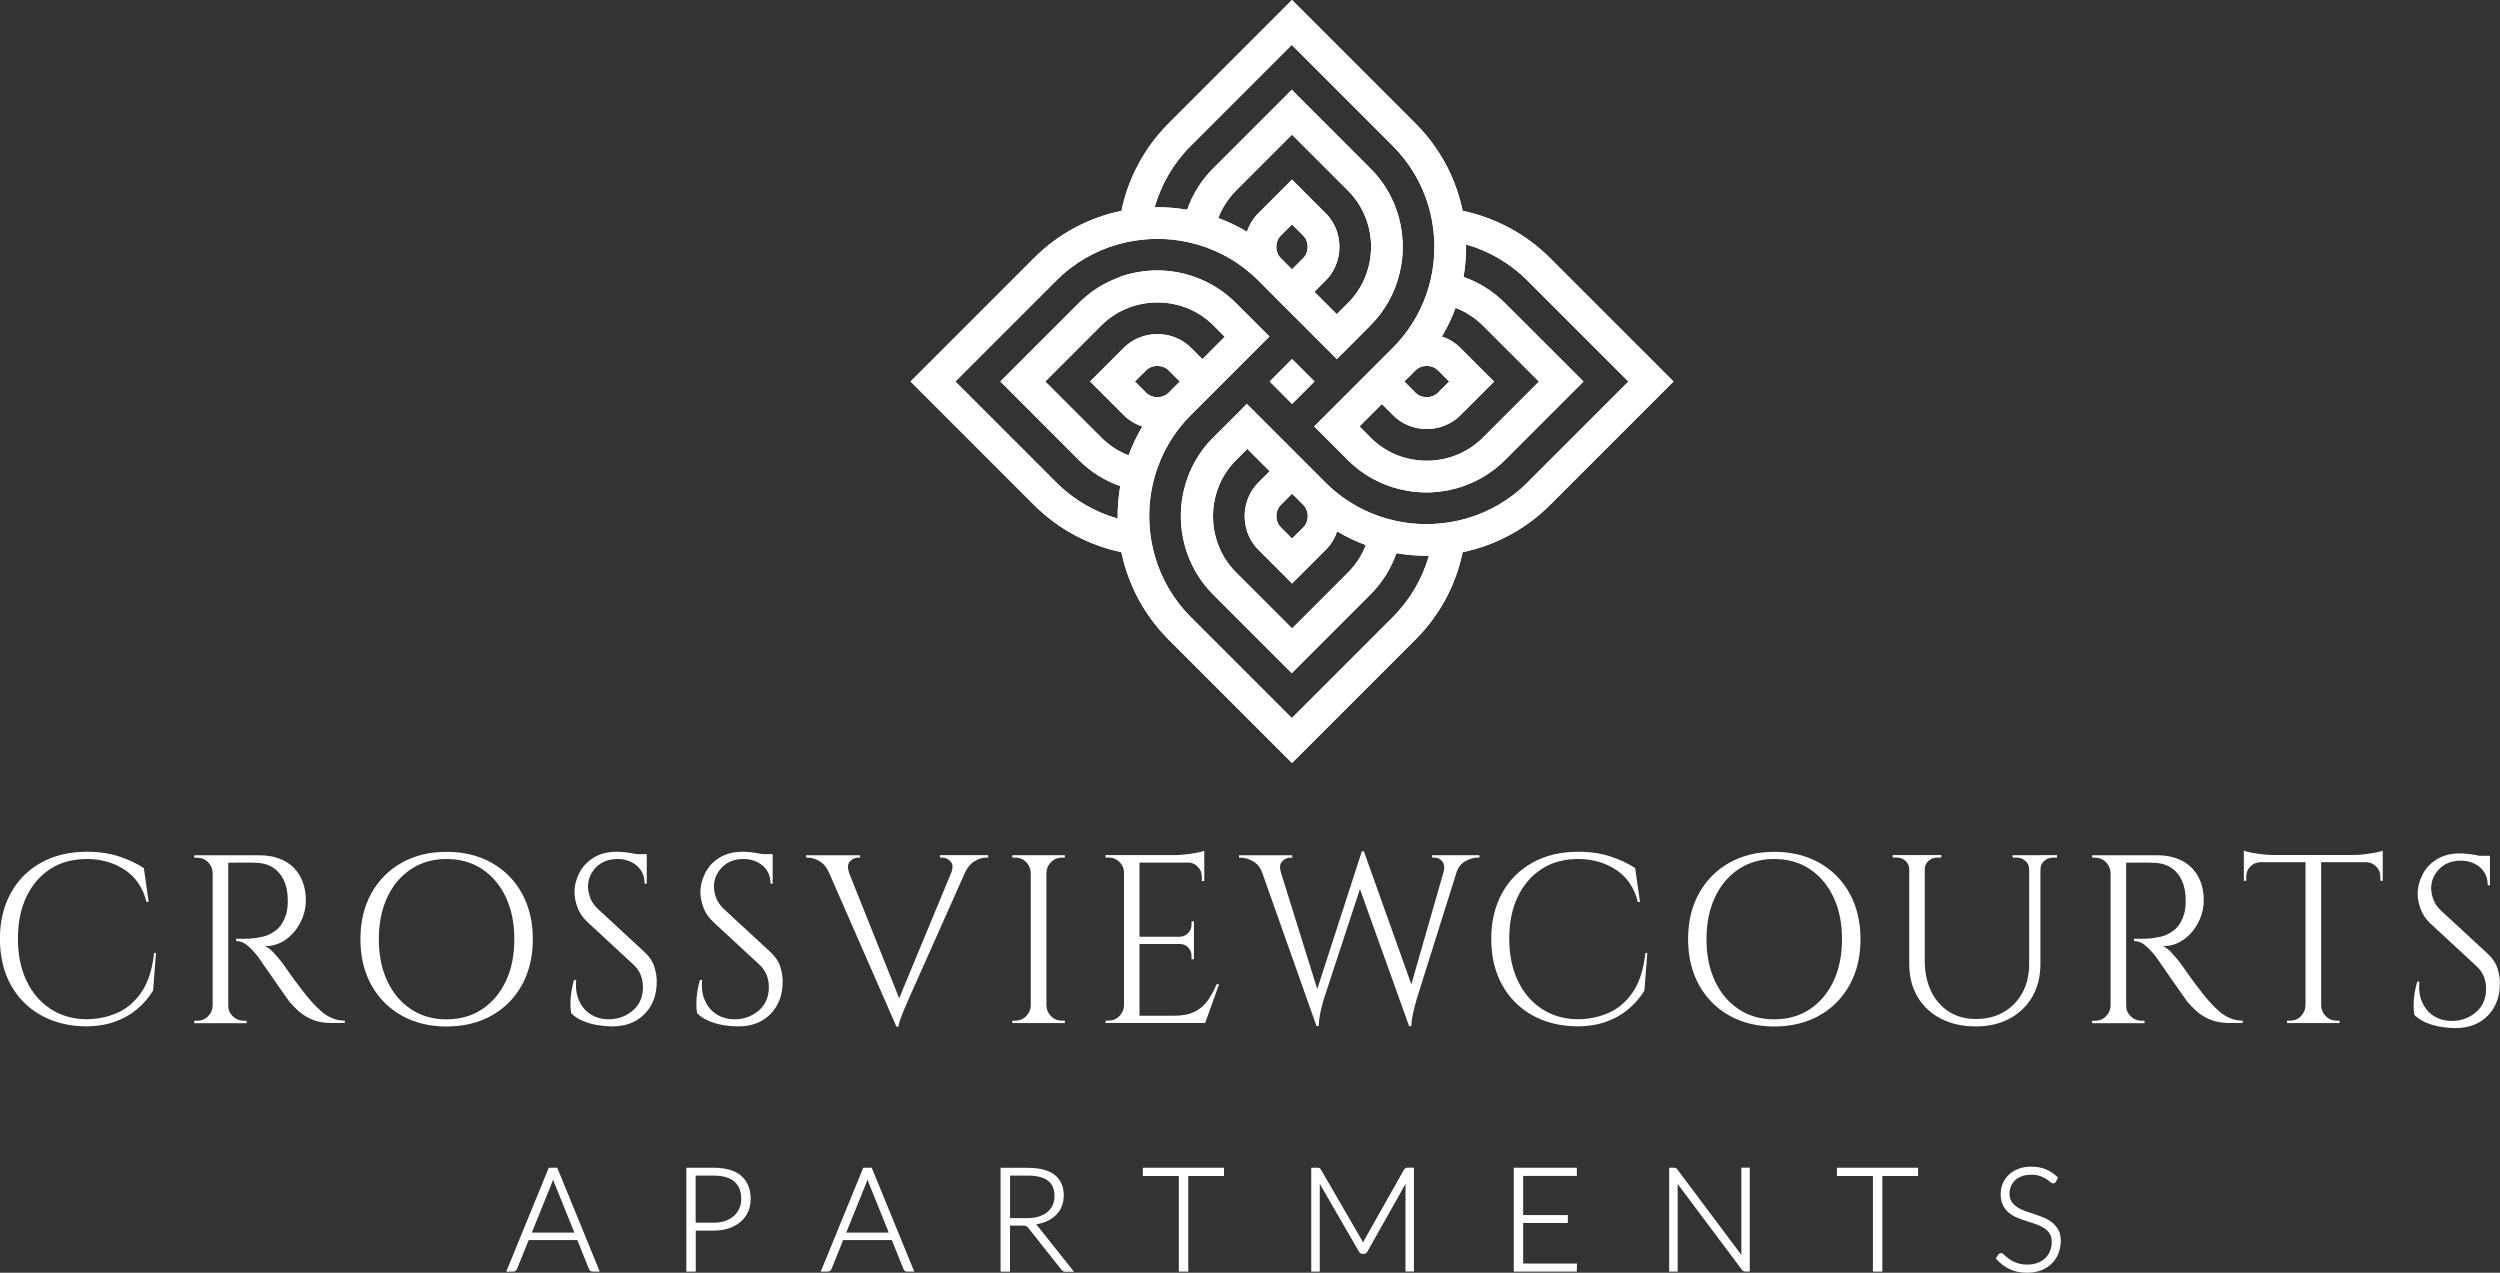 <?xml version="1.0" encoding="UTF-8"?>
<svg id="logos" xmlns="http://www.w3.org/2000/svg" xmlns:xlink="http://www.w3.org/1999/xlink" viewBox="0 0 300 152.73">
  <rect x="0" y="0" width="300" height="152.73" fill="#333333" stroke="none"/>
  <defs>
    <style>
      .cls-1 {
        clip-rule: evenodd;
      }

      .cls-1, .cls-2, .cls-3 {
        fill: #fff;
      }

      .cls-2 {
        fill-rule: evenodd;
      }

      .cls-4 {
        clip-path: url(#clippath);
      }
    </style>
    <clipPath id="clippath">
      <path class="cls-1" d="M144.28,43.09l-1.35-1.35c-1.56-1.56-3.86-2.01-5.85-1.36-.82.27-1.59.72-2.23,1.36l-4.04,4.04,4.04,4.04c.64.64,1.41,1.09,2.23,1.36-.66,1.11-1.21,2.27-1.65,3.46-1.2-.46-2.31-1.17-3.27-2.13l-6.73-6.73,6.73-6.73c.96-.96,2.07-1.66,3.27-2.12,1.23-.47,2.54-.68,3.84-.63,2.32.09,4.61,1.01,6.35,2.76.13.13.92.92,1.35,1.35l-2.69,2.69ZM140.23,44.44l1.35,1.34-1.35,1.35c-.71.71-1.98.71-2.69,0l-1.35-1.35,1.35-1.34c.71-.71,1.98-.71,2.69,0ZM152.35,56.56l-1.34,1.34c-1.56,1.56-2.01,3.86-1.36,5.86.27.82.72,1.58,1.36,2.22l4.04,4.04,4.04-4.04c.64-.64,1.1-1.41,1.36-2.22,1.11.66,2.27,1.21,3.45,1.65-.46,1.2-1.17,2.31-2.12,3.27l-6.73,6.73-6.73-6.73c-.96-.96-1.66-2.07-2.12-3.27-.47-1.23-.69-2.54-.63-3.84.09-2.32,1.01-4.61,2.76-6.35.13-.13.92-.92,1.35-1.35l2.69,2.69ZM153.7,60.59l1.35-1.35,1.35,1.35c.71.71.71,1.98,0,2.69l-1.35,1.35-1.35-1.35c-.71-.71-.71-1.98,0-2.69ZM165.82,48.48l1.35,1.35c1.56,1.56,3.86,2.01,5.85,1.36.82-.27,1.58-.72,2.23-1.36l4.04-4.04-4.04-4.04c-.64-.64-1.41-1.1-2.23-1.36.66-1.11,1.21-2.26,1.65-3.45,1.19.46,2.31,1.17,3.27,2.12l6.73,6.73-6.73,6.73c-.96.96-2.07,1.66-3.27,2.13-1.23.47-2.54.68-3.84.63-2.32-.09-4.61-1.01-6.35-2.76-.13-.13-.92-.92-1.34-1.35l2.69-2.69ZM169.86,47.13l-1.34-1.35,1.34-1.34c.71-.71,1.98-.71,2.69,0l1.35,1.34-1.35,1.35c-.71.71-1.98.71-2.69,0ZM157.74,35.01l1.34-1.35c1.56-1.56,2.01-3.86,1.36-5.85-.27-.82-.72-1.58-1.36-2.22l-4.04-4.04-4.04,4.04c-.64.64-1.1,1.41-1.36,2.22-1.11-.66-2.27-1.21-3.45-1.65.46-1.19,1.17-2.31,2.12-3.27l6.73-6.73,6.73,6.73c.96.96,1.66,2.07,2.12,3.27.47,1.23.69,2.54.63,3.84-.09,2.32-1.01,4.61-2.76,6.35-.13.13-.92.92-1.35,1.35l-2.69-2.69ZM156.39,30.97l-1.35,1.35-1.35-1.35c-.71-.71-.71-1.98,0-2.69l1.35-1.35,1.35,1.35c.71.71.71,1.98,0,2.69ZM155.05,43.09l-2.69,2.69,2.69,2.69,2.69-2.69-2.69-2.69ZM134.57,66.26c.8,3.85,2.69,7.52,5.66,10.49l14.81,14.81,14.81-14.81c2.98-2.97,4.87-6.64,5.67-10.49,3.85-.8,7.52-2.69,10.49-5.67l14.81-14.81-14.81-14.81c-2.97-2.97-6.64-4.86-10.49-5.67-.8-3.85-2.69-7.52-5.67-10.49l-14.81-14.81-14.81,14.81c-2.97,2.98-4.86,6.64-5.66,10.49-3.85.8-7.52,2.69-10.49,5.67l-14.81,14.81,14.81,14.81c2.97,2.97,6.64,4.86,10.49,5.67ZM134.43,33.23c-1.82.64-3.53,1.68-4.97,3.13l-9.42,9.42,9.42,9.43c1.45,1.45,3.15,2.49,4.97,3.12-.22,1.29-.33,2.59-.31,3.9-2.7-.77-5.24-2.21-7.36-4.33l-12.12-12.12,12.12-12.12c2.11-2.11,4.66-3.56,7.36-4.33,1.25-.36,2.54-.57,3.83-.64,1.27-.07,2.55,0,3.8.21,1.3.22,2.57.58,3.8,1.1,1.98.83,3.84,2.05,5.45,3.66h0s1.34,1.35,1.34,1.35l2.69,2.69,5.39,5.39,2.69-2.69,1.34-1.35c1.76-1.76,2.92-3.91,3.48-6.18.32-1.3.45-2.64.38-3.96-.07-1.27-.31-2.53-.74-3.74-.64-1.82-1.68-3.53-3.13-4.97l-9.43-9.43-9.43,9.43c-1.44,1.44-2.49,3.15-3.12,4.97-1.29-.22-2.59-.32-3.9-.31.77-2.7,2.21-5.24,4.33-7.36l12.12-12.12,12.12,12.12c2.11,2.12,3.56,4.66,4.33,7.36.36,1.25.57,2.54.64,3.83.07,1.27,0,2.55-.21,3.8-.22,1.3-.58,2.57-1.1,3.8-.83,1.99-2.05,3.84-3.66,5.45h0s-1.35,1.35-1.35,1.35l-2.69,2.69-5.39,5.39,2.69,2.69,1.35,1.35c1.76,1.76,3.91,2.92,6.18,3.48,1.3.32,2.64.45,3.96.38,1.27-.07,2.53-.31,3.74-.74,1.82-.64,3.53-1.68,4.97-3.12l9.43-9.43-9.43-9.42c-1.45-1.45-3.15-2.49-4.97-3.13.22-1.29.33-2.59.31-3.9,2.7.77,5.24,2.22,7.36,4.33l12.12,12.12-12.12,12.12c-2.11,2.12-4.66,3.56-7.36,4.33-1.25.36-2.54.57-3.83.64-1.27.07-2.55,0-3.8-.21-1.3-.22-2.57-.58-3.8-1.1-1.98-.83-3.84-2.05-5.45-3.66h0s-1.35-1.35-1.35-1.35l-2.69-2.69-5.39-5.39-2.69,2.69h0s-1.35,1.34-1.35,1.34c-1.76,1.76-2.92,3.91-3.48,6.18-.32,1.3-.45,2.63-.38,3.96.07,1.27.31,2.53.74,3.74.64,1.82,1.68,3.53,3.12,4.97l9.43,9.43,9.43-9.43c1.45-1.45,2.49-3.15,3.13-4.97,1.29.22,2.59.33,3.9.31-.77,2.7-2.22,5.24-4.33,7.36l-12.12,12.12-12.12-12.12c-2.12-2.12-3.56-4.66-4.33-7.36-.36-1.25-.57-2.54-.64-3.83-.07-1.27,0-2.55.21-3.8.22-1.3.58-2.57,1.1-3.8.83-1.98,2.05-3.84,3.66-5.45h0s1.35-1.35,1.35-1.35l2.69-2.69,5.39-5.39-2.69-2.69-1.35-1.35c-1.76-1.76-3.91-2.92-6.18-3.49-1.3-.32-2.64-.45-3.96-.38-1.27.07-2.53.31-3.74.74Z"/>
    </clipPath>
  </defs>
  <g>
    <path class="cls-3" d="M65.85,140.13l-5.1,12.46h.85c.11,0,.2-.03.28-.1.07-.06.13-.13.16-.21l1.4-3.47h5.84l1.4,3.48c.04.09.09.16.15.21.07.06.17.09.28.09h.86l-5.1-12.46h-1.03ZM68.93,147.91h-5.11l2.42-6c.05-.11.09-.22.13-.35h0c.04.12.09.24.13.34l2.42,6.01Z"/>
    <path class="cls-3" d="M88.96,141.1c-.75-.64-1.86-.97-3.32-.97h-3.28v12.46h1.13v-4.92h2.15c.68,0,1.3-.09,1.84-.28.55-.19,1.02-.45,1.4-.78.39-.34.69-.74.89-1.2.21-.46.31-.98.31-1.53,0-1.19-.38-2.13-1.13-2.78ZM85.63,146.72h-2.15v-5.65h2.15c1.11,0,1.95.25,2.5.73.55.48.82,1.18.82,2.08,0,.41-.08.79-.23,1.13-.15.34-.37.64-.65.9-.28.25-.63.45-1.04.6-.41.14-.88.22-1.4.22Z"/>
    <path class="cls-3" d="M103.59,140.13l-5.1,12.46h.85c.11,0,.2-.03.28-.1.07-.06.13-.13.16-.21l1.4-3.47h5.84l1.4,3.48c.04.09.09.16.15.21.07.06.17.09.28.09h.86l-5.1-12.46h-1.03ZM106.66,147.91h-5.11l2.42-6c.05-.11.09-.22.13-.35h0c.04.12.09.24.13.34l2.42,6.01Z"/>
    <path class="cls-3" d="M124.35,146.92c.44-.07.84-.19,1.2-.34.44-.19.82-.44,1.13-.74.31-.3.56-.66.72-1.05.17-.4.25-.84.25-1.32,0-1.09-.37-1.93-1.1-2.49-.72-.56-1.8-.84-3.23-.84h-3.25v12.46h1.13v-5.53h1.48c.11,0,.21,0,.29.02.07.01.13.03.19.05.05.02.09.05.13.09.04.04.09.09.13.15l3.92,4.95c.07.1.15.18.23.22.08.04.18.06.3.06h1.01l-4.36-5.48c-.05-.07-.11-.13-.17-.19ZM121.21,141.07h2.12c1.06,0,1.87.2,2.41.61.54.4.8,1,.8,1.84,0,.41-.07.78-.22,1.1-.15.32-.36.6-.64.83-.28.23-.64.41-1.05.54-.42.13-.89.19-1.42.19h-2v-5.1Z"/>
    <polygon class="cls-3" points="137.14 141.12 141.46 141.12 141.46 152.59 142.59 152.59 142.59 141.12 146.88 141.12 146.88 140.13 137.14 140.13 137.14 141.12"/>
    <path class="cls-3" d="M168.69,140.17c-.08.03-.14.09-.21.19l-4.79,8.49c-.05.08-.09.17-.13.26-.04-.09-.08-.17-.12-.26l-4.93-8.5c-.06-.1-.13-.16-.2-.19-.06-.02-.14-.03-.23-.03h-.73v12.46h1.02v-10.54l4.69,8.12c.13.24.32.29.45.29h.14c.13,0,.32-.05.45-.29l4.56-8.1v10.51h1.01v-12.46h-.72c-.1,0-.17.01-.23.03Z"/>
    <polygon class="cls-3" points="182.78 146.76 188.14 146.76 188.14 145.81 182.78 145.81 182.78 141.11 189.22 141.11 189.22 140.13 181.65 140.13 181.65 152.59 189.21 152.59 189.24 151.62 182.78 151.62 182.78 146.76"/>
    <path class="cls-3" d="M208.97,150.5s0,.07,0,.1l-7.68-10.26c-.06-.09-.13-.14-.19-.17-.06-.03-.14-.04-.24-.04h-.56v12.46h1.02v-10.41s0-.07,0-.1l7.7,10.28c.06.08.12.14.18.17.07.04.15.05.24.05h.53v-12.46h-1.01v10.37Z"/>
    <polygon class="cls-3" points="220.43 141.12 224.75 141.12 224.75 152.59 225.88 152.59 225.88 141.12 230.17 141.12 230.17 140.13 220.43 140.13 220.43 141.12"/>
    <path class="cls-3" d="M246.99,147.59c-.18-.35-.43-.65-.73-.89-.3-.24-.64-.44-1.01-.59-.37-.15-.75-.29-1.14-.42-.39-.13-.76-.25-1.12-.38-.35-.13-.68-.28-.95-.47-.27-.18-.5-.4-.66-.66-.16-.25-.24-.57-.24-.96,0-.3.06-.59.17-.86.11-.27.28-.51.49-.72.21-.21.48-.37.81-.49.32-.12.7-.18,1.13-.18s.79.05,1.08.16c.29.11.54.22.73.35.2.13.35.24.46.34.14.13.26.19.37.19.1,0,.24-.04.33-.21l.25-.48-.06-.06c-.42-.42-.9-.74-1.42-.95-.52-.21-1.1-.31-1.75-.31-.58,0-1.1.09-1.55.27-.45.18-.84.42-1.15.73-.31.3-.55.65-.71,1.05-.16.39-.24.81-.24,1.23,0,.54.09,1,.28,1.36.18.36.43.67.73.91.3.24.64.44,1.01.59.37.15.75.29,1.14.41.38.12.76.24,1.12.37.35.12.68.28.95.46.27.18.49.4.66.66.16.26.24.6.24,1,0,.38-.07.74-.2,1.07-.13.33-.32.62-.57.86-.25.24-.56.43-.92.57-.36.14-.79.21-1.25.21-.34,0-.65-.03-.91-.1s-.51-.15-.71-.25c-.21-.1-.39-.2-.54-.32-.16-.12-.29-.22-.41-.32-.12-.1-.21-.19-.29-.26-.11-.09-.19-.13-.28-.13-.09,0-.22.03-.34.19l-.29.46.06.07c.45.5.97.91,1.57,1.2.6.29,1.31.44,2.13.44.63,0,1.21-.1,1.7-.3.5-.2.92-.47,1.27-.82.34-.34.61-.75.79-1.22.18-.46.27-.97.27-1.49s-.09-.96-.28-1.31Z"/>
  </g>
  <g>
    <path class="cls-2" d="M144.28,43.09l-1.35-1.35c-1.56-1.56-3.86-2.01-5.85-1.36-.82.27-1.59.72-2.23,1.36l-4.04,4.04,4.04,4.04c.64.64,1.41,1.09,2.23,1.36-.66,1.11-1.21,2.27-1.65,3.46-1.2-.46-2.31-1.17-3.27-2.13l-6.73-6.73,6.73-6.73c.96-.96,2.07-1.66,3.27-2.12,1.23-.47,2.54-.68,3.84-.63,2.32.09,4.61,1.01,6.35,2.76.13.13.92.92,1.35,1.35l-2.69,2.69ZM140.23,44.44l1.35,1.34-1.35,1.35c-.71.71-1.98.71-2.69,0l-1.35-1.35,1.35-1.34c.71-.71,1.98-.71,2.69,0ZM152.35,56.56l-1.34,1.34c-1.56,1.56-2.01,3.86-1.36,5.86.27.82.72,1.58,1.36,2.22l4.04,4.04,4.04-4.04c.64-.64,1.1-1.41,1.36-2.22,1.11.66,2.27,1.21,3.45,1.65-.46,1.2-1.17,2.31-2.12,3.27l-6.73,6.73-6.73-6.73c-.96-.96-1.66-2.07-2.12-3.27-.47-1.23-.69-2.54-.63-3.84.09-2.32,1.01-4.61,2.76-6.35.13-.13.92-.92,1.35-1.35l2.69,2.69ZM153.7,60.59l1.35-1.35,1.35,1.35c.71.71.71,1.98,0,2.69l-1.35,1.35-1.35-1.35c-.71-.71-.71-1.98,0-2.69ZM165.82,48.48l1.35,1.35c1.56,1.56,3.86,2.01,5.85,1.36.82-.27,1.58-.72,2.23-1.36l4.04-4.04-4.04-4.04c-.64-.64-1.41-1.1-2.23-1.36.66-1.11,1.21-2.26,1.65-3.45,1.19.46,2.31,1.17,3.27,2.12l6.73,6.73-6.73,6.73c-.96.96-2.07,1.66-3.27,2.13-1.23.47-2.54.68-3.84.63-2.32-.09-4.61-1.01-6.35-2.76-.13-.13-.92-.92-1.34-1.35l2.69-2.69ZM169.86,47.13l-1.34-1.35,1.34-1.34c.71-.71,1.98-.71,2.69,0l1.35,1.34-1.35,1.35c-.71.71-1.98.71-2.69,0ZM157.74,35.01l1.34-1.35c1.56-1.56,2.01-3.86,1.36-5.85-.27-.82-.72-1.58-1.36-2.22l-4.04-4.04-4.04,4.04c-.64.64-1.1,1.41-1.36,2.22-1.11-.66-2.27-1.21-3.45-1.65.46-1.19,1.17-2.31,2.12-3.27l6.73-6.73,6.73,6.73c.96.96,1.66,2.07,2.12,3.27.47,1.23.69,2.54.63,3.84-.09,2.32-1.01,4.61-2.76,6.35-.13.13-.92.92-1.35,1.35l-2.69-2.69ZM156.39,30.97l-1.35,1.35-1.35-1.35c-.71-.71-.71-1.98,0-2.69l1.35-1.35,1.35,1.35c.71.71.71,1.98,0,2.69ZM155.05,43.09l-2.69,2.69,2.69,2.69,2.69-2.69-2.69-2.69ZM134.57,66.26c.8,3.85,2.69,7.52,5.66,10.49l14.81,14.81,14.81-14.81c2.98-2.97,4.87-6.64,5.67-10.49,3.85-.8,7.52-2.69,10.49-5.67l14.81-14.81-14.81-14.81c-2.97-2.97-6.64-4.86-10.49-5.67-.8-3.85-2.69-7.52-5.67-10.49l-14.81-14.81-14.81,14.81c-2.97,2.98-4.86,6.64-5.66,10.49-3.85.8-7.52,2.69-10.49,5.67l-14.81,14.81,14.81,14.81c2.97,2.97,6.64,4.86,10.49,5.67ZM134.43,33.23c-1.82.64-3.53,1.68-4.97,3.13l-9.42,9.42,9.42,9.43c1.45,1.45,3.15,2.49,4.97,3.12-.22,1.29-.33,2.59-.31,3.9-2.7-.77-5.24-2.21-7.36-4.33l-12.12-12.12,12.12-12.12c2.11-2.11,4.66-3.56,7.36-4.33,1.25-.36,2.54-.57,3.83-.64,1.27-.07,2.55,0,3.8.21,1.3.22,2.57.58,3.8,1.1,1.98.83,3.84,2.05,5.45,3.66h0s1.34,1.35,1.34,1.35l2.69,2.69,5.39,5.39,2.69-2.69,1.34-1.35c1.76-1.76,2.92-3.91,3.48-6.18.32-1.3.45-2.64.38-3.96-.07-1.27-.31-2.53-.74-3.74-.64-1.82-1.68-3.53-3.13-4.97l-9.43-9.43-9.43,9.43c-1.44,1.44-2.49,3.15-3.12,4.97-1.29-.22-2.59-.32-3.9-.31.77-2.7,2.21-5.24,4.33-7.36l12.12-12.12,12.12,12.12c2.11,2.12,3.56,4.66,4.33,7.36.36,1.25.57,2.54.64,3.83.07,1.27,0,2.55-.21,3.8-.22,1.3-.58,2.57-1.1,3.8-.83,1.99-2.05,3.84-3.66,5.45h0s-1.35,1.35-1.35,1.35l-2.69,2.69-5.39,5.39,2.69,2.69,1.35,1.35c1.76,1.76,3.91,2.92,6.18,3.48,1.3.32,2.64.45,3.96.38,1.27-.07,2.53-.31,3.74-.74,1.82-.64,3.53-1.68,4.97-3.12l9.43-9.43-9.43-9.42c-1.45-1.45-3.15-2.49-4.97-3.13.22-1.29.33-2.59.31-3.9,2.7.77,5.24,2.22,7.36,4.33l12.12,12.12-12.12,12.12c-2.11,2.12-4.66,3.56-7.36,4.33-1.25.36-2.54.57-3.83.64-1.27.07-2.55,0-3.8-.21-1.3-.22-2.57-.58-3.8-1.1-1.98-.83-3.84-2.05-5.45-3.66h0s-1.35-1.35-1.35-1.35l-2.69-2.69-5.39-5.39-2.69,2.69h0s-1.35,1.34-1.35,1.34c-1.76,1.76-2.92,3.91-3.48,6.18-.32,1.3-.45,2.63-.38,3.96.07,1.27.31,2.53.74,3.74.64,1.82,1.68,3.53,3.12,4.97l9.43,9.43,9.43-9.43c1.45-1.45,2.49-3.15,3.13-4.97,1.29.22,2.59.33,3.9.31-.77,2.7-2.22,5.24-4.33,7.36l-12.12,12.12-12.12-12.12c-2.12-2.12-3.56-4.66-4.33-7.36-.36-1.25-.57-2.54-.64-3.83-.07-1.27,0-2.55.21-3.8.22-1.3.58-2.57,1.1-3.8.83-1.98,2.05-3.84,3.66-5.45h0s1.35-1.35,1.35-1.35l2.69-2.69,5.39-5.39-2.69-2.69-1.35-1.35c-1.76-1.76-3.91-2.92-6.18-3.49-1.3-.32-2.64-.45-3.96-.38-1.27.07-2.53.31-3.74.74Z"/>
    <g class="cls-4">
      <rect class="cls-3" x="109.26" width="91.56" height="91.56"/>
    </g>
  </g>
  <g>
    <path class="cls-3" d="M16.98,119.05c-.79,1.16-1.76,2-2.92,2.5-1.16.51-2.42.76-3.79.76-1.61-.04-3.03-.46-4.25-1.27-1.22-.81-2.17-1.93-2.85-3.37-.68-1.44-1.02-3.12-1.02-5.04s.34-3.59,1.02-5.02c.68-1.43,1.64-2.54,2.88-3.34,1.24-.8,2.7-1.19,4.39-1.19s3.24.44,4.55,1.31c1.3.87,2.17,2.15,2.59,3.84h.26l-.58-4.06c-.84-.56-1.84-1.02-2.98-1.4-1.14-.37-2.42-.56-3.84-.56-2.11,0-3.95.44-5.51,1.31-1.56.87-2.78,2.09-3.64,3.66-.86,1.56-1.3,3.39-1.3,5.48s.44,3.98,1.31,5.54c.87,1.56,2.09,2.78,3.64,3.64,1.55.86,3.33,1.3,5.33,1.32,1.32,0,2.5-.19,3.53-.56,1.03-.37,1.92-.88,2.68-1.53.76-.64,1.39-1.38,1.89-2.2l.35-4.52h-.23c-.21,1.96-.71,3.52-1.5,4.68Z"/>
    <path class="cls-3" d="M38.63,121.42c-.38-.33-.77-.7-1.15-1.12-.29-.31-.63-.72-1.04-1.24-.4-.52-.8-1.05-1.19-1.58-.39-.54-.85-1.18-1.37-1.93-.29-.38-.62-.78-1.01-1.19-.38-.41-.74-.69-1.07-.82.92,0,1.75-.26,2.49-.79.74-.53,1.32-1.21,1.76-2.06.43-.84.65-1.73.65-2.65,0-.84-.13-1.6-.39-2.26-.26-.66-.63-1.23-1.11-1.7-.48-.47-1.07-.83-1.77-1.08-.7-.25-1.48-.37-2.35-.37h-7.77v.29h.37c.5,0,.93.18,1.28.53.35.36.54.78.56,1.28v15.95c-.02.5-.21.93-.56,1.28-.36.36-.78.53-1.28.53h-.37v.29h6.28v-.29h-.35c-.5,0-.93-.18-1.3-.53-.36-.35-.55-.78-.55-1.28v-17.16c.73,0,1.37,0,1.91-.01.57,0,1.12,0,1.66.04,1.07.06,1.93.48,2.58,1.25.64.78.97,1.82.99,3.12.02.31,0,.62-.03.94-.04.32-.09.58-.14.79-.27.86-.66,1.51-1.18,1.93-.52.42-1.08.7-1.67.83-.6.13-1.14.21-1.64.23-.42.02-.93.02-1.53,0v.29c.52,0,1,.2,1.44.6.44.4.84.84,1.21,1.32.04.06.18.26.43.62.25.36.55.78.89,1.28.35.5.7,1,1.05,1.51.35.51.66.95.92,1.31.26.36.42.59.47.66.31.36.68.74,1.12,1.14.44.39.98.72,1.63.99.64.27,1.41.4,2.29.4h1.58v-.29c-.56,0-1.06-.1-1.51-.29-.45-.19-.87-.45-1.25-.78Z"/>
    <path class="cls-3" d="M58.99,103.53c-1.55-.87-3.36-1.31-5.41-1.31s-3.83.44-5.38,1.31c-1.55.87-2.77,2.1-3.64,3.67-.87,1.57-1.31,3.41-1.31,5.5s.44,3.93,1.31,5.5c.87,1.57,2.09,2.8,3.64,3.67,1.55.87,3.35,1.31,5.38,1.31s3.86-.44,5.41-1.31c1.55-.87,2.77-2.1,3.64-3.67.87-1.57,1.31-3.41,1.31-5.5s-.44-3.92-1.31-5.5c-.87-1.57-2.09-2.8-3.64-3.67ZM60.7,117.74c-.68,1.44-1.63,2.56-2.85,3.37-1.22.81-2.64,1.21-4.27,1.21s-3.03-.4-4.25-1.21c-1.22-.81-2.17-1.93-2.85-3.37-.68-1.44-1.02-3.12-1.02-5.04s.34-3.6,1.02-5.04c.68-1.44,1.63-2.56,2.85-3.37,1.22-.81,2.63-1.21,4.25-1.21s3.06.4,4.27,1.21c1.22.81,2.17,1.93,2.85,3.37.68,1.44,1.02,3.12,1.02,5.04s-.34,3.6-1.02,5.04Z"/>
    <path class="cls-3" d="M77.38,114.28l-5.67-5.24c-.44-.42-.74-.88-.91-1.37-.16-.49-.24-.92-.24-1.28,0-.88.33-1.66.98-2.32.65-.66,1.51-.99,2.56-.99.9,0,1.67.26,2.3.79.63.53.95,1.25.95,2.17h.26v-3.54h-1.23c-.11-.02-.22-.05-.34-.07-.34-.07-.68-.12-1.04-.16-.36-.04-.69-.06-.99-.06-1.09,0-2.02.24-2.78.71-.76.47-1.33,1.08-1.71,1.83-.38.75-.58,1.53-.58,2.33,0,.56.12,1.16.35,1.8.23.64.63,1.23,1.21,1.77l5.53,5.12c.36.33.64.72.83,1.17.19.45.29.95.29,1.51,0,1.15-.38,2.07-1.14,2.75-.76.68-1.67,1.05-2.72,1.11-.84.04-1.6-.13-2.26-.5-.66-.37-1.17-.93-1.51-1.66-.35-.73-.47-1.58-.37-2.56h-.26c-.13.42-.24.89-.32,1.4-.08.51-.12.99-.12,1.45s.03.84.09,1.15c.38.38.87.7,1.45.94.59.24,1.19.41,1.81.5.62.1,1.17.14,1.63.14,1.65,0,2.96-.5,3.93-1.5.97-1,1.45-2.29,1.45-3.89,0-.58-.1-1.17-.29-1.78-.19-.61-.58-1.19-1.15-1.73Z"/>
    <path class="cls-3" d="M92.49,114.28l-5.67-5.24c-.44-.42-.74-.88-.91-1.37-.16-.49-.24-.92-.24-1.28,0-.88.33-1.66.98-2.32.65-.66,1.51-.99,2.56-.99.9,0,1.67.26,2.3.79.63.53.95,1.25.95,2.17h.26v-3.54h-1.23c-.11-.02-.22-.05-.34-.07-.34-.07-.68-.12-1.04-.16-.36-.04-.69-.06-.99-.06-1.09,0-2.02.24-2.78.71-.76.47-1.33,1.08-1.71,1.83-.38.75-.58,1.53-.58,2.33,0,.56.12,1.16.35,1.8.23.64.63,1.23,1.21,1.77l5.53,5.12c.36.33.64.72.83,1.17.19.45.29.95.29,1.51,0,1.15-.38,2.07-1.14,2.75-.76.68-1.67,1.05-2.72,1.11-.84.04-1.6-.13-2.26-.5-.66-.37-1.17-.93-1.51-1.66-.35-.73-.47-1.58-.37-2.56h-.26c-.13.42-.24.89-.32,1.4-.08.51-.12.99-.12,1.45s.03.84.09,1.15c.38.38.87.7,1.45.94.59.24,1.19.41,1.81.5.62.1,1.17.14,1.63.14,1.65,0,2.96-.5,3.93-1.5.97-1,1.45-2.29,1.45-3.89,0-.58-.1-1.17-.29-1.78-.19-.61-.58-1.19-1.15-1.73Z"/>
    <path class="cls-3" d="M112.82,102.91h.26c.36,0,.69.15.98.46.27.28.31.68.15,1.2l-6.31,15.22-6.03-15.09h.02c-.21-.58-.18-1.02.1-1.32.28-.31.6-.46.96-.46h.26v-.29h-6.48v.29h.23c.44,0,.9.14,1.38.42.48.28.86.74,1.15,1.4h0s8.08,18.45,8.08,18.45h.26c0-.15.05-.39.16-.72.11-.33.23-.66.37-1.01.14-.35.32-.76.53-1.24l6.9-15.49h0c.31-.65.7-1.12,1.18-1.4.48-.28.93-.42,1.35-.42h.26v-.29h-5.79v.29Z"/>
    <path class="cls-3" d="M125.48,102.62h-4v.29h.37c.5,0,.93.18,1.28.53.35.36.54.78.56,1.28v15.95c-.02.5-.21.93-.56,1.28-.36.36-.78.53-1.28.53h-.37v.29h6.3v-.29h-.37c-.5,0-.93-.18-1.28-.53-.36-.35-.54-.78-.56-1.28v-15.95c.02-.5.21-.93.56-1.28s.78-.53,1.28-.53h.37v-.29h-2.3Z"/>
    <path class="cls-3" d="M144.92,120.07c-.4.58-.93,1.02-1.57,1.34-.64.32-1.47.48-2.49.48h-4.12v-8.61h4.86c.38,0,.71.14.98.42.27.28.4.61.4.99v.43h.29v-4.55h-.29v.4c0,.38-.13.72-.4.99-.27.28-.6.43-.98.45h-4.86v-8.9h6.01c.38.06.71.22.98.5.33.34.49.73.49,1.19v.52h.29v-3.63c-.17.08-.46.15-.86.23-.4.08-.84.14-1.31.2-.47.06-.92.09-1.34.09h-8.35l.03.29h.35c.5,0,.93.18,1.3.53.36.36.55.78.55,1.28v15.95c-.02.5-.21.93-.56,1.28-.36.36-.78.53-1.28.53h-.37v.29h11.95l1.67-4.66h-.29c-.31.73-.66,1.38-1.06,1.96Z"/>
    <path class="cls-3" d="M171.86,102.91h.26c.38,0,.7.15.95.46.25.31.3.75.14,1.32h0l-3.85,13.43-5.68-15.92v-.04h-.26l-5.35,16.53-4.36-13.99h.01c-.19-.58-.15-1.02.13-1.32.28-.31.6-.46.96-.46h.26v-.29h-6.39v.29h.23c.44,0,.92.14,1.43.42.51.28.88.73,1.11,1.37h.01l6.52,18.42h.26c.02-.48.08-.96.17-1.45.1-.49.24-1.07.43-1.74l4.35-13.25,5.9,16.44h.26c.02-.46.08-.94.19-1.43.11-.49.25-1.08.45-1.77l4.81-15.3c.21-.6.57-1.03,1.06-1.3.52-.28,1-.42,1.44-.42h.23v-.29h-5.67v.29Z"/>
    <path class="cls-3" d="M195.94,119.05c-.79,1.16-1.76,2-2.92,2.5-1.16.51-2.42.76-3.79.76-1.61-.04-3.03-.46-4.25-1.27-1.22-.81-2.17-1.93-2.85-3.37-.68-1.44-1.02-3.12-1.02-5.04s.34-3.59,1.02-5.02c.68-1.43,1.64-2.54,2.88-3.34,1.24-.8,2.7-1.19,4.39-1.19s3.24.44,4.55,1.31c1.3.87,2.17,2.15,2.59,3.84h.26l-.58-4.06c-.84-.56-1.84-1.02-2.98-1.4-1.14-.37-2.42-.56-3.84-.56-2.11,0-3.95.44-5.51,1.31-1.56.87-2.78,2.09-3.64,3.66-.86,1.56-1.3,3.39-1.3,5.48s.44,3.98,1.31,5.54c.87,1.56,2.09,2.78,3.64,3.64,1.55.86,3.33,1.3,5.33,1.32,1.32,0,2.5-.19,3.53-.56,1.03-.37,1.92-.88,2.68-1.53.76-.64,1.39-1.38,1.89-2.2l.35-4.52h-.23c-.21,1.96-.71,3.52-1.5,4.68Z"/>
    <path class="cls-3" d="M218.31,103.53c-1.55-.87-3.36-1.31-5.41-1.31s-3.83.44-5.38,1.31c-1.55.87-2.77,2.1-3.64,3.67-.87,1.57-1.31,3.41-1.31,5.5s.44,3.93,1.31,5.5c.87,1.57,2.09,2.8,3.64,3.67,1.55.87,3.35,1.31,5.38,1.31s3.86-.44,5.41-1.31c1.55-.87,2.77-2.1,3.64-3.67.87-1.57,1.31-3.41,1.31-5.5s-.44-3.92-1.31-5.5c-.87-1.57-2.09-2.8-3.64-3.67ZM220.02,117.74c-.68,1.44-1.63,2.56-2.85,3.37-1.22.81-2.64,1.21-4.27,1.21s-3.03-.4-4.25-1.21c-1.22-.81-2.17-1.93-2.85-3.37-.68-1.44-1.02-3.12-1.02-5.04s.34-3.6,1.02-5.04c.68-1.44,1.63-2.56,2.85-3.37,1.22-.81,2.63-1.21,4.25-1.21s3.06.4,4.27,1.21c1.22.81,2.17,1.93,2.85,3.37.68,1.44,1.02,3.12,1.02,5.04s-.34,3.6-1.02,5.04Z"/>
    <path class="cls-3" d="M244.79,102.62h-3.28v.29h.46c.42,0,.78.13,1.08.4.3.27.45.61.45,1.04v11.31c0,1.32-.27,2.48-.81,3.47-.54.99-1.29,1.76-2.25,2.32-.96.56-2.08.83-3.37.83-1.21,0-2.27-.29-3.2-.88-.92-.59-1.64-1.41-2.14-2.46-.51-1.06-.76-2.27-.76-3.66v-10.94c0-.42.15-.77.45-1.04.3-.27.66-.4,1.08-.4h.46v-.29h-5.84v.29h.46c.42,0,.78.13,1.08.4.3.27.45.61.45,1.04v11.34c0,1.5.33,2.81.99,3.93.66,1.12,1.59,2,2.79,2.62,1.2.62,2.6.94,4.19.94s2.92-.32,4.09-.95c1.17-.63,2.08-1.51,2.72-2.63.64-1.12.96-2.43.96-3.93v-11.31c0-.42.15-.77.45-1.04.3-.27.66-.4,1.08-.4h.46v-.29h-2.04Z"/>
    <path class="cls-3" d="M266.38,121.42c-.38-.33-.77-.7-1.15-1.12-.29-.31-.63-.72-1.04-1.24-.4-.52-.8-1.05-1.19-1.58-.39-.54-.85-1.18-1.37-1.93-.29-.38-.62-.78-1.01-1.19-.38-.41-.74-.69-1.07-.82.92,0,1.75-.26,2.49-.79.74-.53,1.32-1.21,1.76-2.06.43-.84.65-1.73.65-2.65,0-.84-.13-1.6-.39-2.26-.26-.66-.63-1.23-1.11-1.7-.48-.47-1.07-.83-1.77-1.08-.7-.25-1.48-.37-2.35-.37h-7.77v.29h.37c.5,0,.93.18,1.28.53.35.36.54.78.56,1.28v15.95c-.02.5-.21.93-.56,1.28-.36.36-.78.53-1.28.53h-.37v.29h6.28v-.29h-.35c-.5,0-.93-.18-1.3-.53-.36-.35-.55-.78-.55-1.28v-17.16c.73,0,1.37,0,1.91-.01.57,0,1.12,0,1.66.04,1.07.06,1.93.48,2.58,1.25.64.78.97,1.82.99,3.12.02.31,0,.62-.03.94-.04.32-.09.58-.14.79-.27.86-.66,1.51-1.18,1.93-.52.42-1.08.7-1.67.83-.6.13-1.14.21-1.64.23-.42.02-.93.02-1.53,0v.29c.52,0,1,.2,1.44.6.44.4.84.84,1.21,1.32.04.06.18.26.43.62.25.36.55.78.89,1.28.35.5.7,1,1.05,1.51.35.51.66.95.92,1.31.26.36.42.59.47.66.31.36.68.74,1.12,1.14.44.39.98.72,1.63.99.64.27,1.41.4,2.29.4h1.58v-.29c-.56,0-1.06-.1-1.51-.29-.45-.19-.87-.45-1.25-.78Z"/>
    <path class="cls-3" d="M285.06,102.31c-.4.08-.84.14-1.31.2-.47.06-.92.09-1.34.09h-9.64c-.4,0-.84-.03-1.32-.09-.48-.06-.92-.12-1.31-.2-.39-.08-.69-.15-.88-.23v3.63l.29-.03v-.49c0-.48.16-.88.49-1.21.33-.33.73-.5,1.21-.52h5.41v17.21c-.02.5-.21.93-.56,1.28-.36.36-.78.53-1.28.53h-.37v.29h6.3v-.29h-.37c-.5,0-.93-.18-1.28-.53-.36-.35-.54-.78-.56-1.28v-17.21h5.41c.46.02.86.19,1.19.52.34.33.5.73.5,1.21v.49l.29.03v-3.63c-.17.08-.46.15-.86.23Z"/>
    <path class="cls-3" d="M298.56,114.48l-5.67-5.24c-.44-.42-.74-.88-.91-1.37-.16-.49-.24-.92-.24-1.28,0-.88.33-1.66.98-2.32.65-.66,1.51-.99,2.56-.99.9,0,1.67.26,2.3.79.63.53.95,1.25.95,2.17h.26v-3.54h-1.23c-.11-.02-.22-.05-.34-.07-.34-.07-.68-.12-1.04-.16-.36-.04-.69-.06-.99-.06-1.09,0-2.02.24-2.78.71-.76.47-1.33,1.08-1.71,1.83-.38.75-.58,1.53-.58,2.33,0,.56.12,1.16.35,1.8.23.64.63,1.23,1.21,1.77l5.53,5.12c.36.33.64.72.83,1.17.19.45.29.95.29,1.51,0,1.15-.38,2.07-1.14,2.75-.76.68-1.67,1.05-2.72,1.11-.84.04-1.6-.13-2.26-.5-.66-.37-1.17-.93-1.51-1.66-.35-.73-.47-1.58-.37-2.56h-.26c-.13.42-.24.89-.32,1.4-.08.51-.12.99-.12,1.45s.03.84.09,1.15c.38.38.87.7,1.45.94.59.24,1.19.41,1.81.5.62.1,1.17.14,1.63.14,1.65,0,2.96-.5,3.93-1.5.97-1,1.45-2.29,1.45-3.89,0-.58-.1-1.17-.29-1.78-.19-.61-.58-1.19-1.15-1.73Z"/>
  </g>
</svg>
